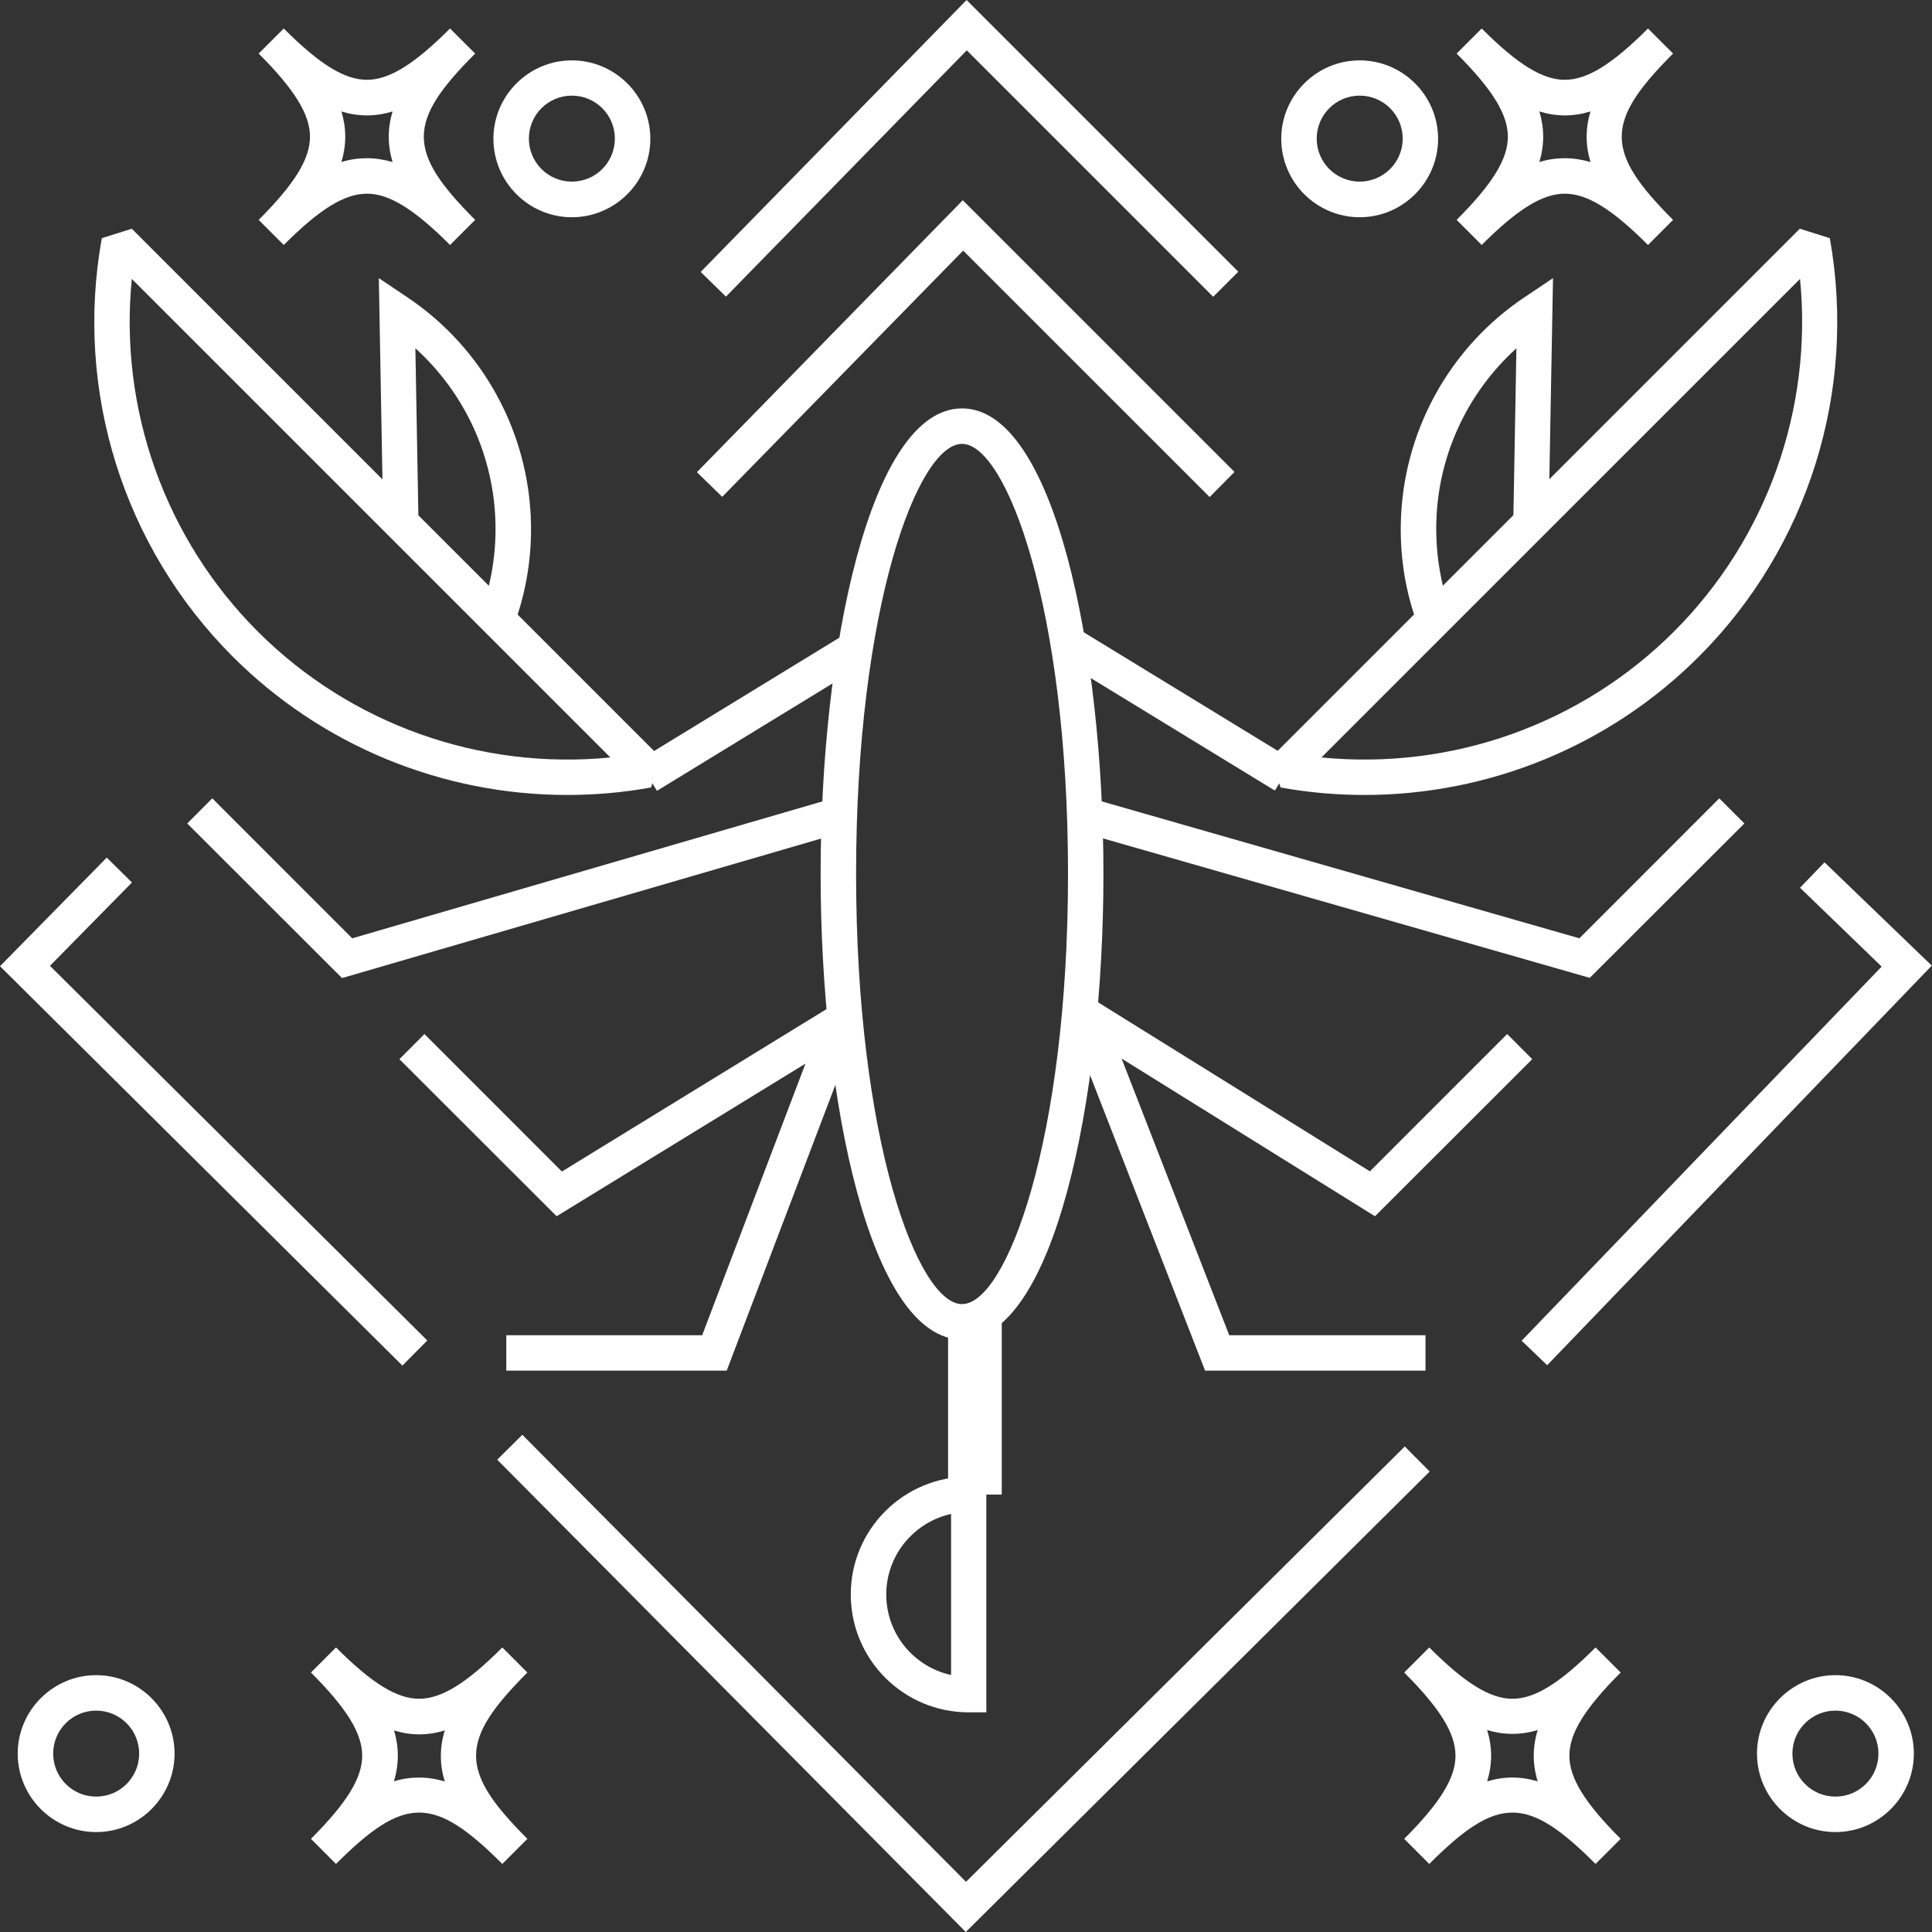 <?xml version="1.0" encoding="UTF-8"?> <svg xmlns="http://www.w3.org/2000/svg" xmlns:xlink="http://www.w3.org/1999/xlink" width="36px" height="36px" viewBox="0 0 36 36" version="1.1"><rect x="0" y="0" width="36" height="36" fill="#333333" stroke="none"/><title>akrep</title><g id="akrep" stroke="none" stroke-width="1" fill="none" fill-rule="evenodd"><g id="Asset-10" fill="#FFFFFF" fill-rule="nonzero"><g id="Group"><g id="Path"><polygon points="22.606 5.53 18.014 0.938 13.527 5.527 13.056 5.067 18.011 0 23.074 5.063"></polygon><polygon points="17.996 36 9.265 27.199 9.733 26.735 18 35.065 26.176 26.953 26.64 27.42"></polygon><g transform="translate(0, 15.98)"><polygon points="28.829 9.459 28.354 9.002 35.062 2.031 33.541 0.562 33.997 0.088 35.996 2.013"></polygon><polygon points="7.498 9.466 0 2.024 1.989 -2.49653899e-15 2.459 0.464 0.931 2.017 7.962 8.998"></polygon></g></g><g transform="translate(0.33, 0.531)" id="Shape"><g transform="translate(4.49, 0)"><path d="M0.467,4.034 L6.24134747e-16,3.566 C0.671,2.895 0.956,2.431 0.956,2.017 C0.956,1.602 0.671,1.138 6.24134747e-16,0.467 L0.467,0 C1.138,0.671 1.602,0.956 2.017,0.956 C2.431,0.956 2.895,0.671 3.566,0 L4.034,0.467 C2.758,1.743 2.758,2.291 4.034,3.566 L3.566,4.034 C2.895,3.362 2.431,3.078 2.017,3.078 C1.602,3.078 1.138,3.362 0.467,4.034 L0.467,4.034 Z M2.017,2.417 C2.175,2.417 2.333,2.442 2.495,2.488 C2.4,2.171 2.4,1.862 2.495,1.546 C2.171,1.644 1.862,1.644 1.542,1.546 C1.637,1.862 1.637,2.171 1.542,2.488 C1.704,2.438 1.862,2.417 2.02,2.417 L2.017,2.417 Z"></path><path d="M5.836,3.517 C5.031,3.517 4.374,2.86 4.374,2.055 C4.374,1.251 5.031,0.594 5.836,0.594 C6.641,0.594 7.298,1.251 7.298,2.055 C7.298,2.86 6.641,3.517 5.836,3.517 L5.836,3.517 Z M5.836,1.251 C5.393,1.251 5.035,1.609 5.035,2.052 C5.035,2.495 5.393,2.853 5.836,2.853 C6.279,2.853 6.637,2.495 6.637,2.052 C6.637,1.609 6.279,1.251 5.836,1.251 Z"></path></g><g transform="translate(23.544, 0)"><path d="M3.735,4.034 L3.268,3.566 C3.939,2.895 4.223,2.431 4.223,2.017 C4.223,1.602 3.939,1.138 3.268,0.467 L3.735,0 C4.406,0.671 4.87,0.956 5.284,0.956 C5.699,0.956 6.163,0.671 6.834,0 L7.301,0.467 C6.026,1.743 6.026,2.291 7.301,3.566 L6.834,4.034 C6.163,3.362 5.699,3.078 5.284,3.078 C4.87,3.078 4.406,3.362 3.735,4.034 Z M5.284,2.417 C5.443,2.417 5.601,2.442 5.762,2.488 C5.667,2.171 5.667,1.862 5.762,1.546 C5.439,1.644 5.13,1.644 4.81,1.546 C4.905,1.862 4.905,2.171 4.81,2.488 C4.972,2.438 5.13,2.417 5.288,2.417 L5.284,2.417 Z"></path><path d="M1.462,3.517 C0.657,3.517 -4.99307798e-15,2.86 -4.99307798e-15,2.055 C-4.99307798e-15,1.251 0.657,0.594 1.462,0.594 C2.266,0.594 2.923,1.251 2.923,2.055 C2.923,2.86 2.266,3.517 1.462,3.517 Z M1.462,1.251 C1.019,1.251 0.661,1.609 0.661,2.052 C0.661,2.495 1.019,2.853 1.462,2.853 C1.904,2.853 2.263,2.495 2.263,2.052 C2.263,1.609 1.904,1.251 1.462,1.251 Z"></path></g><g transform="translate(0, 30.167)"><path d="M5.931,4.034 L5.464,3.566 C6.135,2.895 6.419,2.431 6.419,2.017 C6.419,1.602 6.135,1.138 5.464,0.467 L5.931,0 C6.602,0.671 7.066,0.956 7.48,0.956 C7.895,0.956 8.359,0.671 9.03,0 L9.497,0.467 C8.222,1.743 8.222,2.291 9.497,3.566 L9.03,4.034 C7.754,2.758 7.206,2.758 5.931,4.034 L5.931,4.034 Z M7.48,2.424 C7.638,2.424 7.797,2.449 7.958,2.498 C7.86,2.178 7.86,1.866 7.958,1.546 C7.638,1.644 7.329,1.644 7.013,1.546 C7.059,1.704 7.083,1.859 7.083,2.017 C7.083,2.175 7.059,2.333 7.01,2.495 C7.168,2.445 7.326,2.424 7.48,2.424 L7.48,2.424 Z"></path><path d="M1.462,3.44 C0.657,3.44 0,2.783 0,1.978 C0,1.174 0.657,0.516 1.462,0.516 C2.266,0.516 2.923,1.174 2.923,1.978 C2.923,2.783 2.266,3.44 1.462,3.44 Z M1.462,1.177 C1.019,1.177 0.661,1.535 0.661,1.978 C0.661,2.421 1.019,2.779 1.462,2.779 C1.904,2.779 2.263,2.421 2.263,1.978 C2.263,1.535 1.904,1.177 1.462,1.177 Z"></path></g><g transform="translate(25.835, 30.167)"><path d="M3.566,4.034 C2.291,2.758 1.743,2.758 0.467,4.034 L-4.99307798e-15,3.566 C0.671,2.895 0.956,2.431 0.956,2.017 C0.956,1.602 0.671,1.138 -4.99307798e-15,0.467 L0.467,0 C1.138,0.671 1.602,0.956 2.017,0.956 C2.431,0.956 2.895,0.671 3.566,0 L4.034,0.467 C3.362,1.138 3.078,1.602 3.078,2.017 C3.078,2.431 3.362,2.895 4.034,3.566 L3.566,4.034 Z M1.546,1.539 C1.595,1.701 1.62,1.859 1.62,2.017 C1.62,2.175 1.595,2.333 1.546,2.495 C1.862,2.4 2.171,2.4 2.488,2.495 C2.438,2.333 2.414,2.175 2.414,2.017 C2.414,1.859 2.438,1.701 2.488,1.539 C2.171,1.634 1.862,1.634 1.546,1.539 Z"></path><path d="M8.036,3.44 C7.231,3.44 6.574,2.783 6.574,1.978 C6.574,1.174 7.231,0.516 8.036,0.516 C8.84,0.516 9.497,1.174 9.497,1.978 C9.497,2.783 8.84,3.44 8.036,3.44 Z M8.036,1.177 C7.593,1.177 7.234,1.535 7.234,1.978 C7.234,2.421 7.593,2.779 8.036,2.779 C8.478,2.779 8.837,2.421 8.837,1.978 C8.837,1.535 8.478,1.177 8.036,1.177 Z"></path></g></g><path d="M18.379,31.907 L18.049,31.907 C16.837,31.907 15.853,30.923 15.853,29.711 C15.853,28.499 16.837,27.515 18.049,27.515 L18.379,27.515 L18.379,31.907 Z M17.722,28.21 C17.034,28.362 16.514,28.976 16.514,29.711 C16.514,30.445 17.03,31.06 17.722,31.211 L17.722,28.207 L17.722,28.21 Z" id="Shape"></path><path d="M17.926,24.96 C16.215,24.96 15.291,20.491 15.291,16.285 C15.291,12.08 16.215,7.61 17.926,7.61 C19.637,7.61 20.561,12.08 20.561,16.285 C20.561,20.491 19.637,24.96 17.926,24.96 Z M17.926,8.271 C17.101,8.271 15.952,11.321 15.952,16.285 C15.952,21.25 17.104,24.3 17.926,24.3 C18.748,24.3 19.901,21.25 19.901,16.285 C19.901,11.321 18.748,8.271 17.926,8.271 Z" id="Shape"></path><g transform="translate(1.757, 4.262)"><g><g><path d="M8.812,10.551 C6.493,10.551 4.244,9.638 2.579,7.972 C0.541,5.934 -0.373,3.022 0.14,0.176 L0.699,-6.24134747e-16 L10.551,9.852 L10.375,10.411 C9.855,10.506 9.332,10.551 8.812,10.551 L8.812,10.551 Z M0.699,0.935 C0.46,3.355 1.314,5.773 3.046,7.505 C4.778,9.237 7.195,10.091 9.616,9.852 L0.699,0.935 Z" id="Shape"></path><path d="M7.765,7.523 L7.153,7.277 C7.378,6.714 7.487,6.121 7.476,5.509 C7.452,4.248 6.907,3.064 5.983,2.228 L6.043,5.58 L5.386,5.59 L5.302,0.921 L5.825,1.272 C7.241,2.217 8.105,3.798 8.137,5.499 C8.151,6.198 8.025,6.88 7.768,7.523 L7.765,7.523 Z" id="Path"></path></g><polygon id="Rectangle" transform="translate(12.288, 8.984) rotate(-31.45) translate(-12.288, -8.984) " points="9.972 8.653 14.603 8.653 14.603 9.314 9.972 9.314"></polygon><polygon id="Path" points="4.616 13.963 1.732 11.082 2.199 10.614 4.806 13.222 13.773 10.611 13.956 11.243"></polygon><polygon id="Path" points="8.615 18.401 5.685 15.474 6.152 15.006 8.713 17.568 13.91 14.378 14.258 14.94"></polygon><polygon id="Path" points="11.784 21.278 7.677 21.278 7.677 20.618 11.327 20.618 13.555 14.76 14.173 14.996"></polygon></g><g transform="translate(18.046, 0)"><g transform="translate(3.882, 0)"><path d="M1.739,10.551 C1.219,10.551 0.696,10.506 0.176,10.411 L0,9.852 L9.852,0 L10.411,0.176 C10.92,3.018 10.01,5.934 7.972,7.972 C6.307,9.638 4.058,10.551 1.739,10.551 Z M0.938,9.852 C3.362,10.091 5.776,9.237 7.508,7.505 C9.241,5.773 10.094,3.355 9.856,0.935 L0.938,9.852 L0.938,9.852 Z" id="Shape"></path><path d="M2.786,7.523 C2.526,6.88 2.403,6.198 2.417,5.499 C2.449,3.798 3.313,2.217 4.729,1.272 L5.253,0.921 L5.168,5.59 L4.511,5.58 L4.571,2.228 C3.647,3.064 3.099,4.248 3.078,5.509 C3.067,6.121 3.176,6.714 3.401,7.277 L2.79,7.523 L2.786,7.523 Z" id="Path"></path></g><polygon id="Rectangle" transform="translate(2.148, 8.98) rotate(-58.57) translate(-2.148, -8.98) " points="1.818 6.665 2.478 6.665 2.478 11.296 1.818 11.296"></polygon><polygon id="Path" points="9.82 13.959 0.34 11.243 0.519 10.611 9.626 13.222 12.233 10.614 12.701 11.082"></polygon><polygon id="Path" points="5.818 18.401 0.256 14.94 0.604 14.381 5.723 17.564 8.281 15.006 8.748 15.474"></polygon><polygon id="Path" points="6.759 21.278 2.652 21.278 0.122 14.778 0.737 14.539 3.102 20.618 6.759 20.618"></polygon></g></g><rect id="Rectangle" x="17.666" y="24.553" width="1" height="3.296"></rect><polygon id="Path" points="22.54 9.262 17.947 4.67 13.457 9.258 12.986 8.798 17.94 3.731 23.003 8.794"></polygon></g></g></g></svg> 